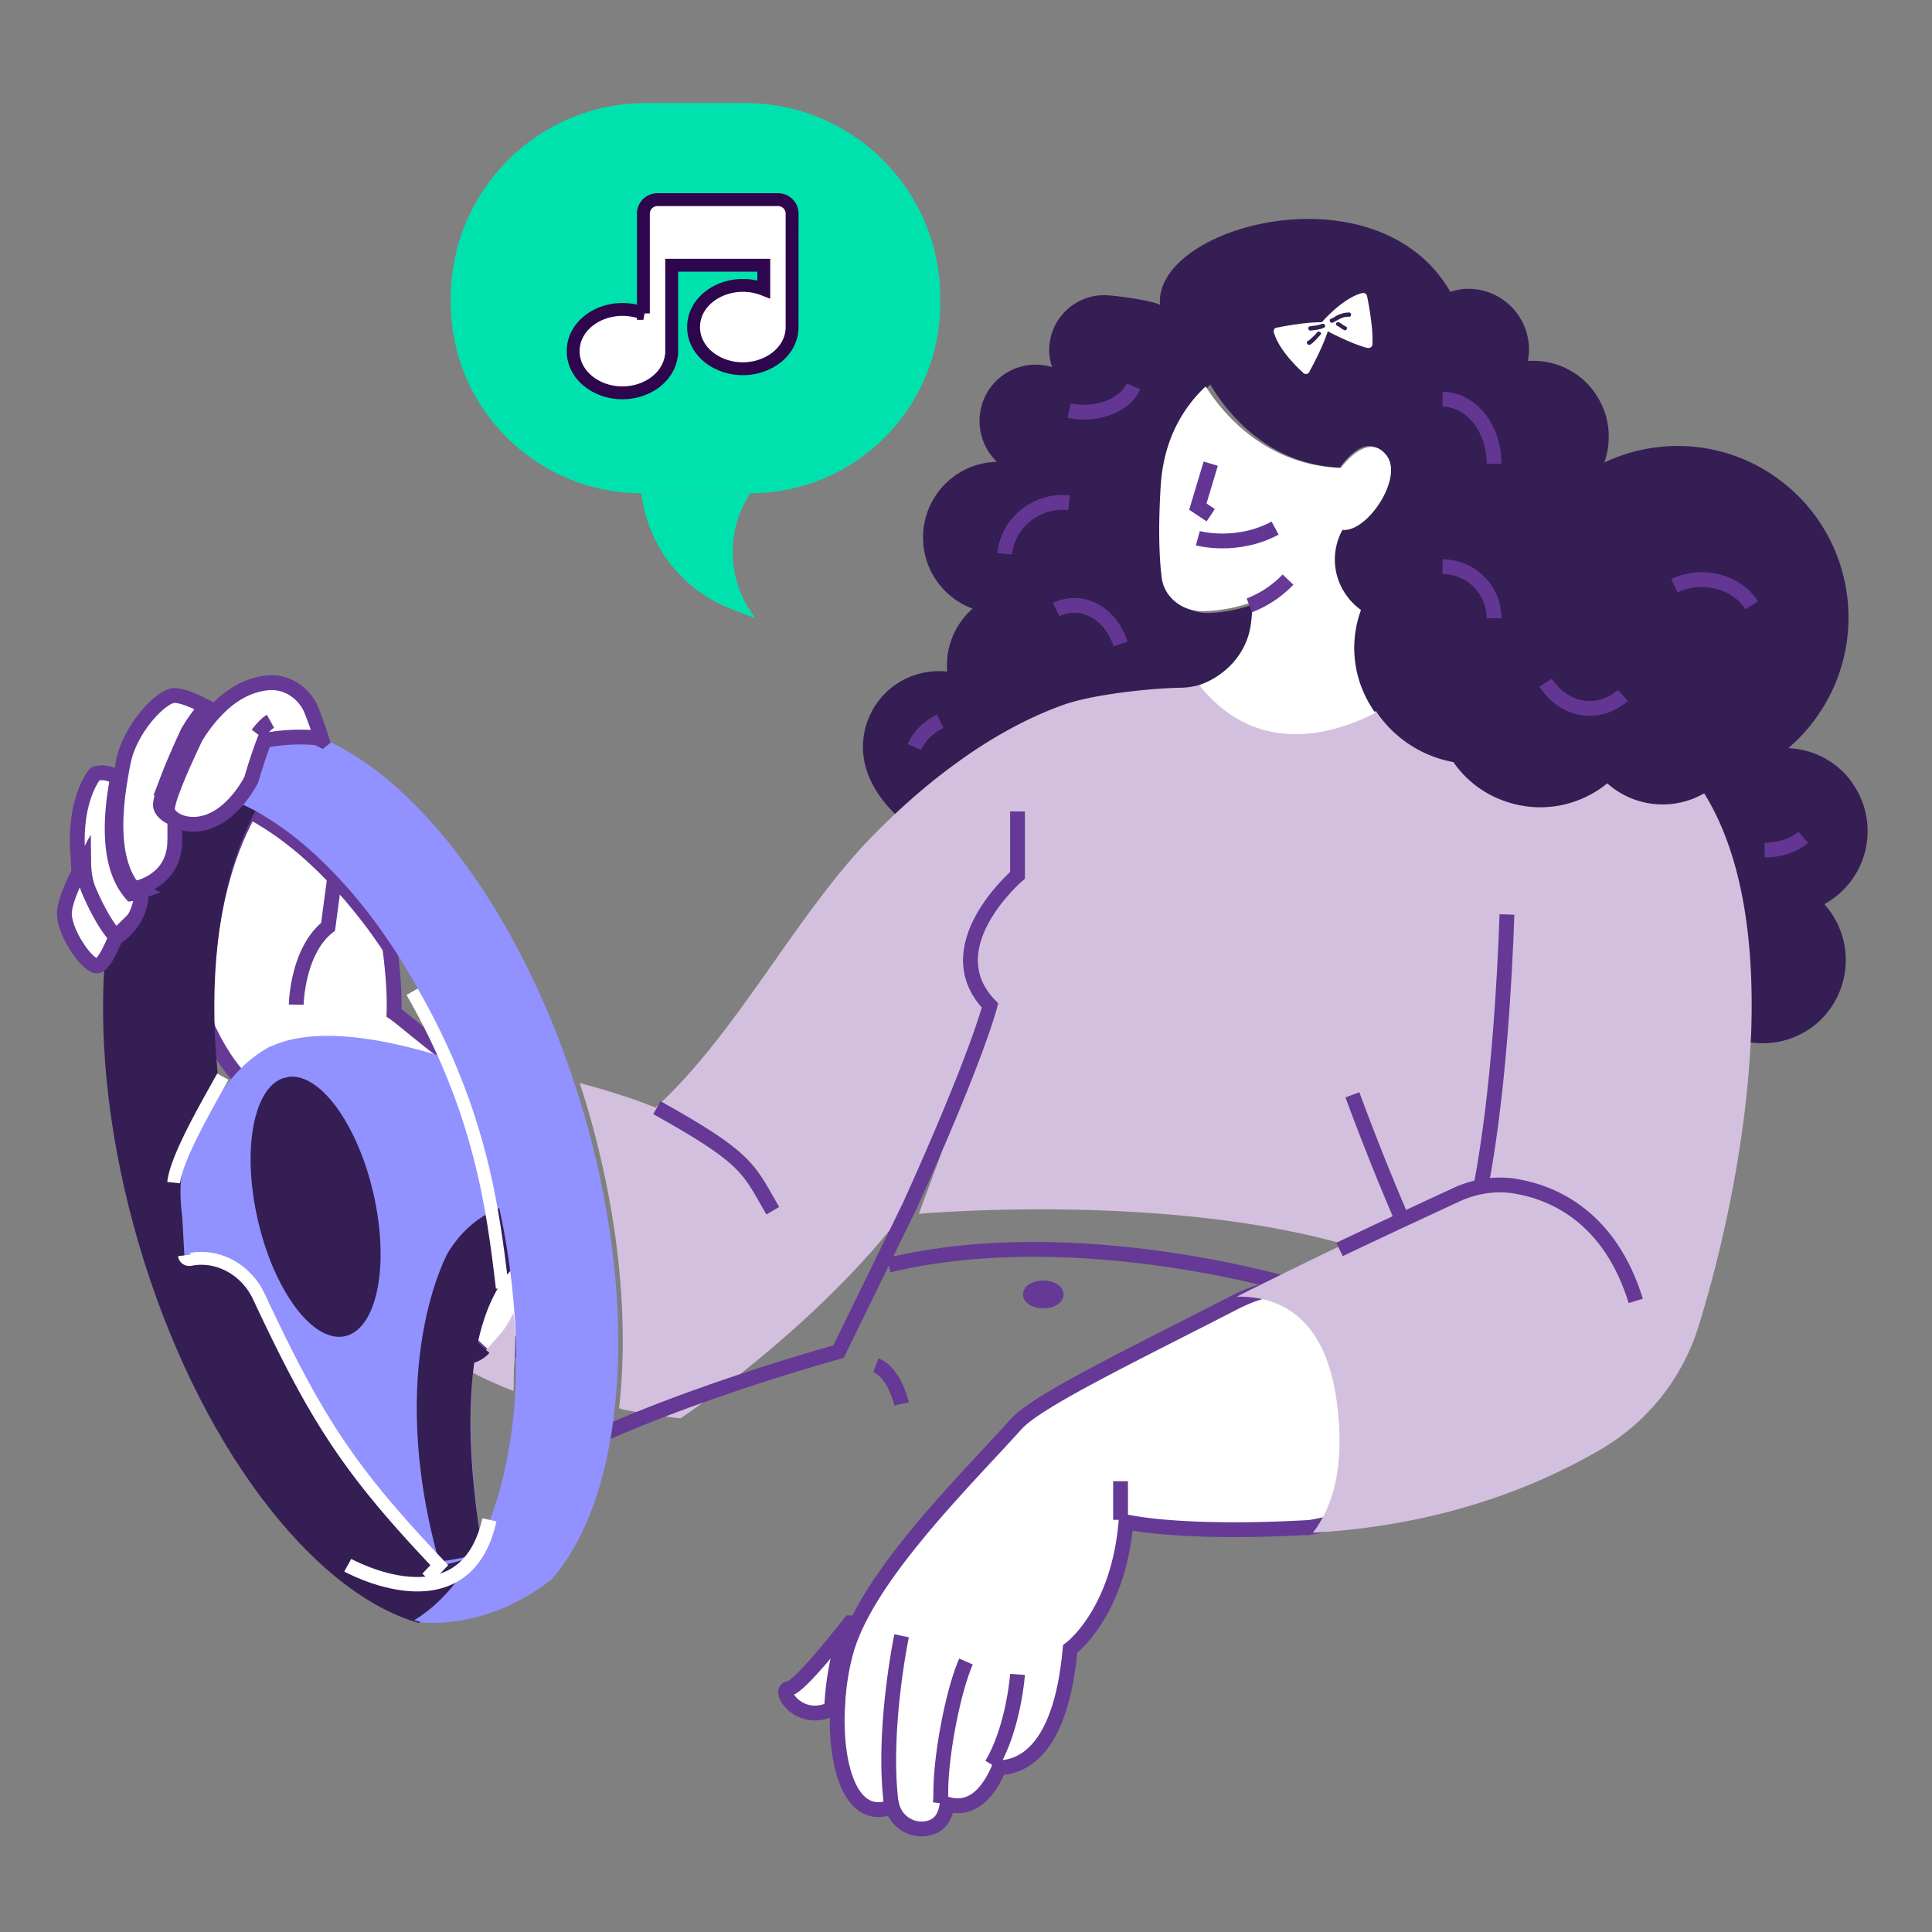 <svg xmlns="http://www.w3.org/2000/svg" width="150" height="150" fill="none"><rect width="100%" height="100%" fill="#808080" stroke="none"/><path stroke="#653995" stroke-miterlimit="10" stroke-width="1.15" d="M101 100s-17.136-5.331-32-1.78"></path><path fill="#341E54" d="M143.784 60.736a6.41 6.41 0 0 0-4.947-2.65 13 13 0 0 0 2.053-2.2c4.373-5.9 3.163-14.235-2.725-18.627-4.077-3.045-9.319-3.386-13.611-1.347.107-.279.179-.557.233-.844.636-3.198-1.416-6.305-4.606-6.943a6.1 6.1 0 0 0-1.559-.099c.053-.287.089-.575.089-.88a4.72 4.72 0 0 0-4.713-4.724c-.493 0-.95.098-1.398.233-5.637-9.798-23.048-5.137-22.537 1.015-.61-.341-3.585-.754-4.337-.754a4.27 4.27 0 0 0-4.266 4.275c0 .458.09.898.224 1.311a4.363 4.363 0 0 0-5.439 2.883 4.42 4.42 0 0 0 1.156 4.473c-3.181.063-5.735 2.667-5.735 5.874a5.89 5.89 0 0 0 3.844 5.523 5.87 5.87 0 0 0-1.971 4.886 6 6 0 0 0-2.339.216c-3.11.925-4.884 4.203-3.952 7.328.18.593 1.049 3.306 4.884 5.443 2.491-1.832 9.373-8.891 12.41-9.987 2.196-.79 4.508-1.276 6.9-1.32a5.8 5.8 0 0 0 2.053-.396h.009c1.944-.727 3.44-2.424 3.8-4.562.089-.602.152-1.267.152-1.994a11.4 11.4 0 0 1-3.603.727c-1.577.063-2.966-1.077-3.154-2.649-.17-1.455-.269-3.71-.08-7.15.206-3.87 1.783-6.376 3.35-7.939 1.3 2.183 4.463 6.198 10.046 6.44.708-.97 2.24-2.596 3.405-.997 1.309 1.778-1.496 6.152-3.262 5.856a5.07 5.07 0 0 0 .359 5.299 4.8 4.8 0 0 0 1.004 1.042 9.17 9.17 0 0 0 1.066 8.119c.045.08.098.153.152.233a9.14 9.14 0 0 0 5.825 3.719 8 8 0 0 0 4.149 3.08c2.76.907 5.645.27 7.733-1.437.144.135.314.26.475.386a6.43 6.43 0 0 0 7.008.387c3.064 4.948 3.898 11.855 3.611 18.879 2.401.502 5-.396 6.532-2.515a6.49 6.49 0 0 0-.43-8.146c.251-.135.484-.288.708-.458a6.46 6.46 0 0 0 1.407-9.027z"></path><path fill="#fff" stroke="#653995" stroke-miterlimit="10" stroke-width="1.15" d="m41.982 101.353-.118.518c-.336 1.488-2.471 3.276-3.352 4.129-2.08-1.561-4.397-4.266-6.114-6.044-6.658-6.88-10.447-14.421-10.447-14.421-2.752-.29-4.705-3.277-5.94-6C15.874 72.92 17.055 67.13 19.39 63c.227.118.445.236.681.372.145.082.29.163.427.263.318.182.627.39.936.6.19.126.39.263.572.399.927.68 1.862 1.452 2.762 2.323.19.163.363.345.545.526.163.164.336.336.49.5q.583.612 1.154 1.252c.318.354.627.735.945 1.116.436.545.88 1.107 1.308 1.697a43 43 0 0 1 1.053 1.525c.2 1.498.382 3.358.327 5.064.745.508 4.36 3.667 6.105 4.556.318.672 2.734 1.107 3.034 1.797.273.626.681.182.936.835.045.127.581 1.588.636 1.724.227.617-2.58-1.089-2.353-.453.009.027.018.072.027.108.254.745.49 1.489.709 2.251.145.508.29 1.026.427 1.525.136.5.272 1.016.39 1.516.091.363.182.735.264 1.098.136.635.272 1.28.4 1.915.063.335.126.671.18.989.028.145.056.281.074.417.045.254.081.509.127.763.19 1.243.345 2.477.454 3.693z"></path><path fill="#D3C0DE" d="M39.907 106.096c0 .091 0 .183-.01.265q-.002.656-.017 1.283c-.01.122-.01.234-.01.356-1.996-.774-3.605-1.599-4.87-2.403.18.051.352.061.551.061 1.003 0 1.78-.397 2.404-1.08 1.102-1.262 1.373-1.507 1.852-2.545.172-.387.28 2.769.1 4.073z"></path><path fill="#341E54" d="M38 105.037c-.548.603-1.24.865-2.114.955-.875.09-1.55-.577-1.948-1.09-.008 0-.938-1.334-.938-4.902a44.5 44.5 0 0 0 5 5.037"></path><path fill="#fff" stroke="#653995" stroke-miterlimit="10" stroke-width="1.15" d="M101.597 118.592c-6.207.355-11.347.136-14.175-.437-.605 7.16-4.34 9.872-4.34 9.872-.702 7.806-3.637 9.17-5.513 9.216-.827 1.956-2.099 3.393-4.037 2.829-.125.937-.516 1.656-1.485 1.875a2.37 2.37 0 0 1-2.775-1.684c-3.21 1.32-4.49-3.166-4.242-7.806.071-1.455.294-2.92.658-4.23.214-.774.534-1.574.943-2.402 2.614-5.295 8.76-11.373 12.272-15.267 1.636-1.81 8.84-5.267 16.86-9.389 5.496-2.875 9.516-.318 10.45 6.242.756 5.358 2.623 10.117-4.607 11.19z"></path><path stroke="#653995" stroke-miterlimit="10" stroke-width="1.15" d="M73 140c.027-.232.044-.49.044-.749v-.062c-.008-2.96.97-7.952 1.956-10.189M70 127s-1.493 7.145-.83 12.843a.7.7 0 0 0 .028.157M79 130s-.289 4.103-2 7M87 115v3"></path><path fill="#fff" stroke="#653995" stroke-miterlimit="10" stroke-width="1.15" d="M66 126a15 15 0 0 0-.845 2.416 22.6 22.6 0 0 0-.59 4.254c-2.478 1.254-4.263-1.464-3.299-1.583.646-.073 2.837-2.699 4.726-5.087z"></path><path stroke="#653995" stroke-miterlimit="10" stroke-width="1.15" d="M66 126a21 21 0 0 0-.589 2.535A35 35 0 0 0 65 133"></path><path fill="#D3C0DE" d="M135.938 80.535c-.361 8.45-2.37 17.036-4.091 22.52a16.8 16.8 0 0 1-7.569 9.478c-7.651 4.456-15.616 6.088-22.347 6.467 1.487-1.912 2.586-5.105 1.82-10.408-.946-6.502-4.56-7.972-7.731-7.918 2.73-1.371 5.559-2.751 8.308-4.077-14.202-4.04-32.99-2.354-32.99-2.354l3.335-8.983c-2.505 10.823-18.346 22.503-21.842 24.865h-.01a74 74 0 0 1-4.397-.676c-.126-.027-.234-.072-.36-.117.766-6.764.009-14.962-2.478-23.404-.19-.623-.37-1.236-.586-1.849 2.613.713 5.407 1.551 8.02 2.895L50.893 86c6.263-5.682 10.813-14.854 16.697-20.933 1.74-1.794 3.974-3.869 6.57-5.754 2.504-1.84 5.343-3.49 8.406-4.59 2.208-.794 6.632-1.281 9.03-1.326A5.8 5.8 0 0 0 93.658 53h.009c4.37 5.817 10.2 3.815 13.165 2.2.045.082.099.154.153.235a9.2 9.2 0 0 0 5.857 3.734 8.05 8.05 0 0 0 4.172 3.093c2.775.911 5.677.27 7.776-1.443.144.136.316.262.478.388a6.47 6.47 0 0 0 7.046.388c3.082 4.97 3.92 11.905 3.632 18.958z"></path><path stroke="#653995" stroke-miterlimit="10" stroke-width="1.15" d="M79 63v4.957s-6.527 5.583-2.137 10.11c0 0-.933 3.838-6.221 15.532l-5.54 11.345S47.892 109.623 40 115M117 71c-.183 5.27-.683 14.049-2 21"></path><path fill="#341E54" d="M37 121.041c-1.207 2.145-2.708 3.846-4.513 4.959-8.294-2.38-17.205-13.998-21.736-29.507-2.235-7.673-3.066-15.111-2.646-21.49.349-.47.724-1.385 1.01-2.2.107.128.16.164.16.164s2.235-1.158 2.217-3.828c.992-.37 2.565-1.312 2.565-3.637v-1.71c1.1.343 2.798.117 4.407-1.792h.009c.5.208 1 .452 1.501.706-2.297 4.117-3.459 9.89-3.325 16.486 0 .054 0 .118.01.163.008.552.026 1.104.062 1.665.009.208.018.407.044.615.018.344.045.697.08 1.05.028.47.081.959.135 1.439 0 .072.009.135.018.208.027.262.062.525.09.778 0 .009 0 .027.008.045.09.679.197 1.376.313 2.063.045.235.08.489.125.733s.08.489.134.733c.107.561.224 1.122.349 1.701.018.118.053.226.071.344.018.09.045.18.063.271.09.399.188.779.286 1.177.009.072.027.154.053.226.045.163.08.335.126.489.017.072.044.153.062.226.134.525.277 1.022.43 1.538 3.708 12.695 10.715 22.567 17.883 26.358z"></path><path stroke="#653995" stroke-miterlimit="10" stroke-width="1.15" d="M105 85a195 195 0 0 0 4 10M23 78s.073-4.164 2.471-6.043L26 68M51 86c7.141 3.975 7.098 4.737 9 8"></path><path fill="#fff" d="M106.779 55.347c-3.068 1.582-9.13 3.544-13.666-2.157 2.03-.715 3.592-2.386 3.966-4.49.094-.591.16-1.245.16-1.961-1.31.477-2.639.68-3.77.716-1.637.053-3.078-1.06-3.274-2.599-.178-1.431-.29-3.65-.084-7.043.215-3.81 1.861-6.275 3.498-7.813 1.356 2.148 4.658 6.098 10.485 6.337.739-.955 2.339-2.554 3.555-.981 1.365 1.75-1.563 6.054-3.405 5.762a4.75 4.75 0 0 0 .374 5.214c.299.398.655.743 1.048 1.026-.945 2.598-.627 5.558 1.113 7.989"></path><path stroke="#653995" stroke-miterlimit="10" stroke-width="1.15" d="M127 101c-2.012-6.511-6.367-8.393-9.304-8.897-1.572-.265-3.179-.009-4.625.654-2.272 1.051-6.368 2.96-9.071 4.25"></path><path fill="#fff" d="M25 84s-1.654 1.858-4 .51z"></path><path stroke="#653995" stroke-miterlimit="10" stroke-width="1.15" d="M25 84s-1.654 1.858-4 .51M100 45a8.3 8.3 0 0 1-3 2"></path><path stroke="#633694" stroke-miterlimit="10" stroke-width="1.15" d="M140 65c-.681.606-1.77 1-3 1M126 53.99c-1.889 1.668-4.576 1.223-6-.99M130 45.477c2.144-1.026 4.825-.342 6 1.523M112 44c2.208 0 4 1.792 4 4M112 31c2.208 0 4 2.24 4 5M71 58c.378-.883 1.105-1.567 2-2M78 43c.253-2.441 2.49-4.223 5-3.977M88 30c-.648 1.488-2.886 2.333-5 1.876M82 47.328c1.983-.953 4.222.241 5 2.672"></path><path fill="#fff" d="M98.935 25.91c.46 1.47 2.188 2.977 2.188 2.977.153.235.486.19.558-.072 0 0 1.152-2.048 1.476-3.348.081-.261-.108-.469-.342-.442-1.377-.072-3.637.406-3.637.406-.261-.009-.342.244-.252.479zm3.835-.46c-.306.153-.666.162-.999.216-.234.018-.279-.307-.054-.334.333-.045.63-.063.9-.18.234-.09.387.216.153.306zm-1.161.992.099-.09.243-.217c.099-.09.207-.19.315-.343.135-.126.423.054.252.208-.135.126-.243.28-.378.406-.099.09-.315.343-.477.37-.234.018-.279-.307-.054-.334"></path><path fill="#fff" d="M102.831 25.585c.387.216 2.152 1.127 3.286 1.416.261.081.468-.108.441-.343.063-1.38-.414-3.645-.414-3.645-.054-.27-.279-.306-.513-.225-1.467.45-2.962 2.183-2.962 2.183l-.099.09s.036-.027.063 0q.063 0 .099.037l.036-.028c.063 0 .162.046.189.145a.37.37 0 0 1-.117.352zm1.108-.569c.189.073.351.253.54.325s.081.37-.108.289c-.198-.072-.351-.253-.54-.325s-.081-.37.108-.289m-.612-.261c.234-.09.405-.244.639-.334s.531-.172.792-.154c.198.01.18.343-.018.325-.522-.027-.837.253-1.269.46-.198.055-.316-.216-.153-.306z"></path><path stroke="#633694" stroke-miterlimit="10" stroke-width="1.15" d="m94 36-1 3.335L94 40M99 41c-2.995 1.616-6 .788-6 .788"></path><path fill="#9191FF" d="M40.7 84.456s-13.018-6.126-19.518-3.275c-.207.081-.252.081-.549.261-1.872 1.11-3.25 2.843-4.267 4.665-1.908 3.438-2.7 4.502-2.214 8.409l.162 2.95a.37.37 0 0 0 .44.316c.09-.018.19-.027.28-.045 2.115-.28 4.14.974 5.05 2.914 4.411 9.402 6.87 13.353 14.017 20.869a8.1 8.1 0 0 0 3.35-1.146C33.542 95.355 43.59 96.88 43.59 96.88z"></path><path fill="#341E54" d="M43.058 96.69s-9.48.343-5.6 23.684c-.918.569-2.412.713-3.366.884-4.268-15.193.675-23.981.675-23.981 2.241-3.69 5.635-4.115 7.49-4.042z"></path><path stroke="#fff" stroke-miterlimit="10" d="M84.082 125.138a58 58 0 0 1-1.18-3.69"></path><path fill="#341E54" d="M26.547 103.782c-.918.09-1.909-.424-2.827-1.362-.91-.93-1.764-2.283-2.476-3.916-.567-1.3-1.026-2.779-1.35-4.349-1.044-5.143-.153-9.564 1.99-10.412 0 0 .009 0 .018-.009l.549-.135c2.547-.253 5.527 4.05 6.662 9.627 1.134 5.576-.018 10.294-2.575 10.556z"></path><path stroke="#fff" stroke-miterlimit="10" d="M14.32 97.466a.37.37 0 0 0 .441.316c.09-.018.19-.027.28-.045 2.115-.28 4.14.974 5.05 2.914 4.411 9.401 6.869 13.353 14.017 20.869l-.954 1.001M17.302 83.59c-1.342 2.409-3.629 6.36-3.818 8.228"></path><path fill="#9191FF" d="M47.71 109.468v.045c-.622 5.512-2.264 10.061-4.807 13.024-.018.018-.045.054-.063.072-5.07 4.008-10.066 3.351-10.066 3.351l-.622-.162c1.822-1.108 3.337-2.801 4.554-4.936.415-.73.794-1.504 1.119-2.333.108-.261.207-.531.316-.801.117-.298.216-.613.324-.928.289-.883.541-1.82.749-2.801.072-.325.135-.658.198-.982q.19-1 .325-2.054c.054-.342.081-.693.126-1.045.027-.351.063-.711.09-1.089.027-.361.055-.739.073-1.108 0-.054 0-.117.009-.18 0-.108 0-.208.009-.316.009-.36.018-.747.018-1.134.009-.073.009-.154.009-.235 0-.891-.01-1.819-.063-2.747a14 14 0 0 0-.046-.846 58.323 58.323 0 0 0-.56-5.053c-.044-.253-.08-.505-.125-.757-.018-.135-.045-.27-.072-.414a37 37 0 0 0-.18-.982c-.127-.63-.262-1.27-.397-1.9-.082-.36-.163-.73-.262-1.09a46 46 0 0 0-.388-1.504 58.495 58.495 0 0 0-1.127-3.747c-.01-.027-.018-.073-.027-.109-.217-.63-.433-1.27-.668-1.882-.054-.135-.099-.261-.144-.387-.253-.64-.496-1.288-.767-1.91a69 69 0 0 0-.893-2.026c-.153-.334-.297-.658-.469-.973-.08-.19-.18-.37-.27-.55a26 26 0 0 0-.433-.864c-.081-.162-.18-.333-.262-.486a22 22 0 0 0-.496-.91c-.117-.207-.243-.423-.352-.63-.162-.28-.333-.56-.496-.83a38 38 0 0 0-1.136-1.792c-.045-.063-.072-.126-.126-.18l-.01-.018a43 43 0 0 0-1.037-1.495 44 44 0 0 0-1.299-1.684 37.441 37.441 0 0 0-2.084-2.35c-.152-.163-.324-.334-.486-.496a15 15 0 0 0-.541-.523 26 26 0 0 0-2.742-2.306c-.19-.135-.388-.27-.568-.396a13 13 0 0 0-.93-.595 7 7 0 0 0-.423-.26 8 8 0 0 0-.677-.37A19 19 0 0 0 18 62.092c.388-.45.758-.982 1.118-1.63 0 0 .524-1.82 1.065-3.19 1.28-.233 2.66-.341 4.095-.224.189.009.37.117.55.207h.009c.063.027.126.063.19.08 7.512 3.216 15.233 13.44 19.617 26.905.207.621.397 1.234.586 1.855 2.49 8.44 3.256 16.618 2.48 23.373"></path><path fill="#fff" stroke="#653995" stroke-miterlimit="10" stroke-width="1.15" d="M12.89 60.869c-.257.7-.436 1.32-.436 1.63 0 .39.436.85 1.12 1.062v1.675c0 2.276-1.505 3.197-2.453 3.56-.436.16-.752.204-.752.204-.573-.69-.923-1.559-1.137-2.507-.444-2.072-.17-4.5.154-6.306q.092-.585.197-1.063c.512-2.525 2.854-5.032 3.896-5.12.598-.053 1.7.443 2.521.868-.47.531-.948 1.16-1.401 1.931 0 0-.727 1.55-1.35 3.074-.129.336-.265.682-.385 1z"></path><path fill="#fff" stroke="#653995" stroke-miterlimit="10" stroke-width="1.15" d="M10.982 69.174C11 71.842 8.692 73 8.692 73s-.064-.045-.166-.163a8.5 8.5 0 0 1-.692-.986c-.37-.624-.84-1.537-1.357-2.867-.286-.715-.406-1.538-.415-2.397-.406-4.541 1.32-6.495 1.32-6.495.637-.226 1.274 0 1.744.29-.35 1.845-.646 4.323-.166 6.43.222.978.61 1.864 1.228 2.579 0 0 .341-.045.812-.208z"></path><path fill="#fff" stroke="#653995" stroke-miterlimit="10" stroke-width="1.15" d="M9 72.72c-.298.745-.69 1.58-1.053 2.003-.158.199-.326.298-.466.273-.801-.14-2.395-2.483-2.479-3.965-.055-.985.867-2.872 1.5-4.031.01.778.131 1.531.42 2.194.522 1.208.997 2.052 1.37 2.615.307.48.559.762.699.92zM24.991 57.47c-.173-.086-.347-.19-.529-.2a15 15 0 0 0-3.94.218c-.52 1.324-1.023 3.083-1.023 3.083a10.3 10.3 0 0 1-1.076 1.576h-.009c-1.562 1.837-3.21 2.055-4.277 1.724-.703-.209-1.137-.662-1.137-1.045 0-.313.182-.914.443-1.602.121-.313.26-.653.39-.984.633-1.498 1.37-3.022 1.37-3.022.46-.749.938-1.376 1.424-1.898 1.414-1.559 2.872-2.186 4.19-2.308 1.467-.13 2.847.81 3.385 2.186.303.775.572 1.541.798 2.264z"></path><path stroke="#653995" stroke-miterlimit="10" stroke-width="1.15" d="M21 56c-.29.162-.658.552-1 1"></path><path stroke="#fff" stroke-miterlimit="10" stroke-width="1.12" d="M27 121.522s9.08 5.051 11-3.522"></path><path stroke="#fff" stroke-miterlimit="10" d="M39 100c-.74-6.285-1.713-13.762-7-23"></path><path stroke="#653995" stroke-miterlimit="10" stroke-width="1.15" d="M70 109s-.544-2.451-2-3M81 101c.552 0 1-.224 1-.5s-.448-.5-1-.5-1 .224-1 .5.448.5 1 .5Z"></path><path fill="#00E2AE" d="M35 23.146C35 14.78 41.78 8 50.146 8h7.708C66.22 8 73 14.78 73 23.146v.405c0 8.14-6.6 14.74-14.74 14.74H49.8c-8.174 0-14.8-6.626-14.8-14.8z"></path><path fill="#00E2AE" d="M49.8 38.291a10.99 10.99 0 0 0 6.972 8.989l1.872.72-.304-.443a8.3 8.3 0 0 1-.08-9.266z"></path><path fill="#fff" stroke="#2E064E" d="M61.498 17.133h.002v-.54c0-.608-.494-1.093-1.099-1.093H51.05c-.604 0-1.098.485-1.098 1.094v7.737a4.4 4.4 0 0 0-1.63-.306c-2.014 0-3.821 1.365-3.821 3.238s1.807 3.237 3.822 3.237c1.863 0 3.528-1.158 3.788-2.803.022-.081.038-.172.038-.272v-6.833H59.3v1.872a4.4 4.4 0 0 0-1.629-.306c-2.015 0-3.822 1.367-3.822 3.238 0 1.869 1.808 3.233 3.822 3.233 2.013 0 3.826-1.363 3.826-3.233z"></path></svg>